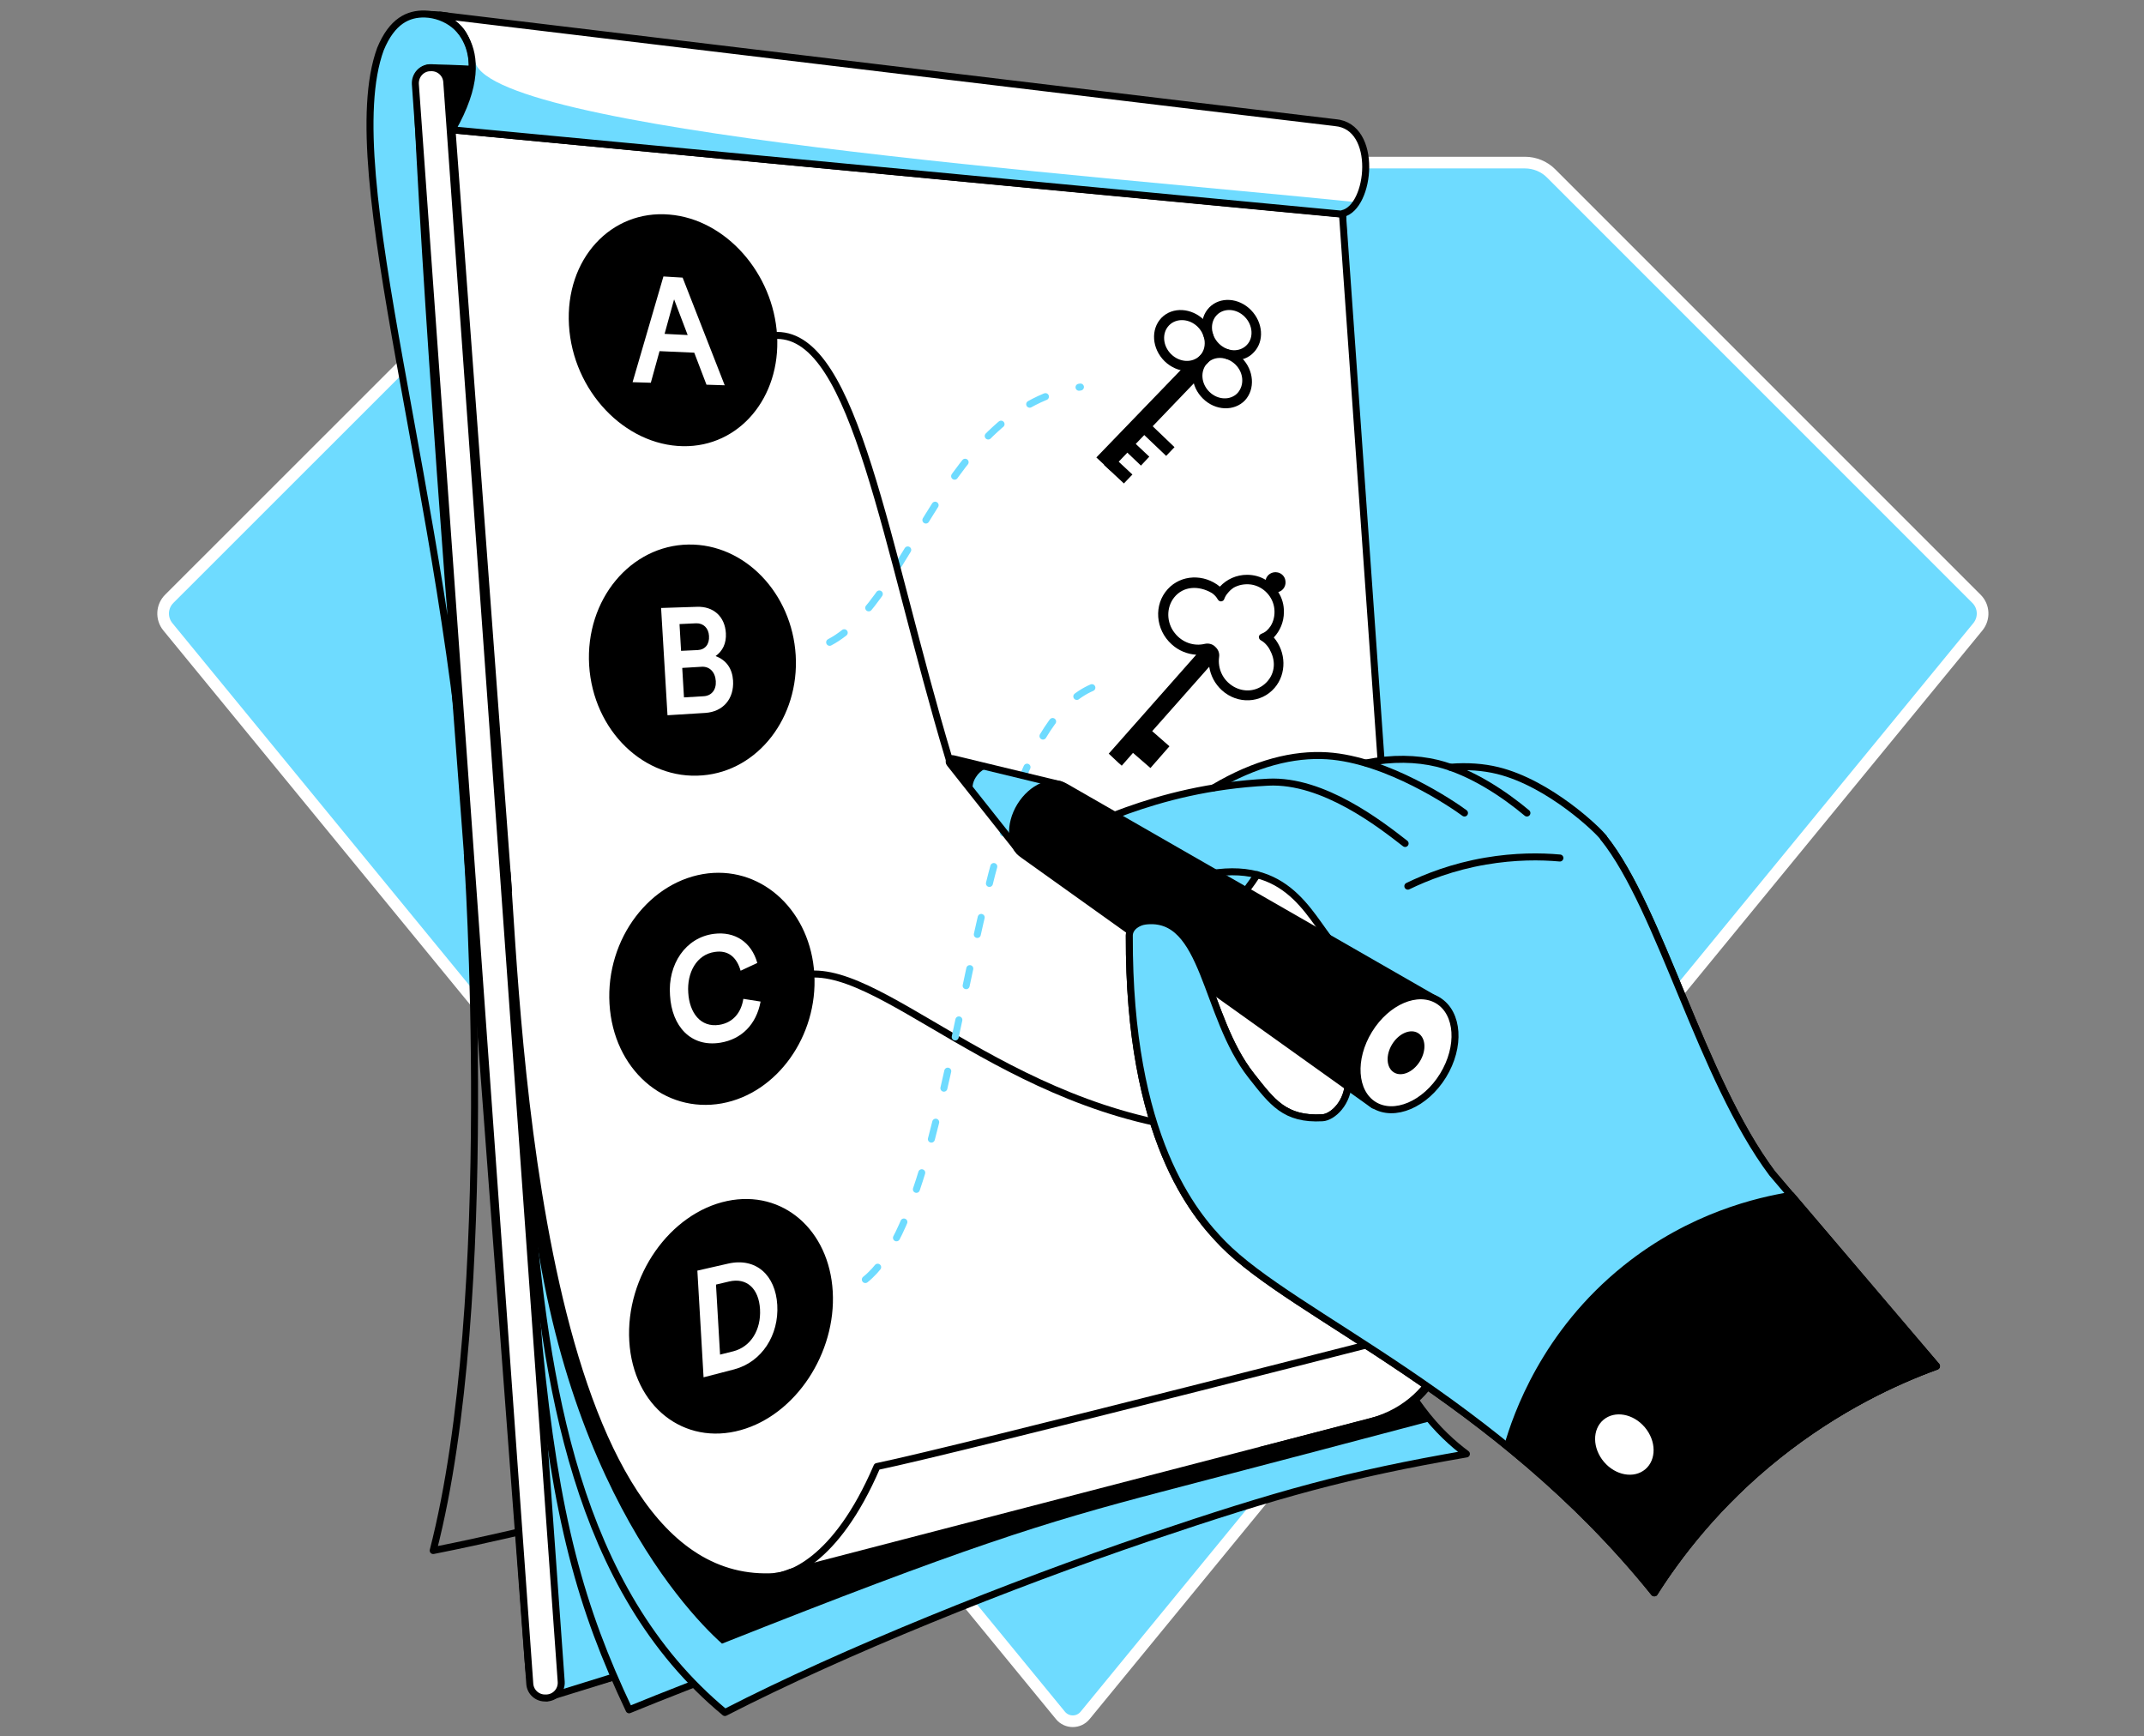 <svg width="368" height="298" viewBox="0 0 368 298" fill="none" xmlns="http://www.w3.org/2000/svg">
<rect x="0" y="0" width="368" height="298" fill="#808080" stroke="none"/>
<path d="M102.119 29.735L29.045 102.776C27.746 104.074 27.646 106.138 28.811 107.57L182.018 294.401C183.117 295.733 185.148 295.733 186.246 294.401L339.487 107.57C340.652 106.138 340.552 104.074 339.254 102.776L266.212 29.735C265.047 28.57 263.416 27.904 261.751 27.904H106.58C104.882 27.87 103.284 28.536 102.119 29.735Z" fill="#6EDBFF" stroke="white" stroke-width="2" stroke-miterlimit="10"/>
<path d="M242.376 247.926L94.329 290.972C91.166 291.805 90.9 288.209 90.634 284.947L70.226 13.455C69.993 10.193 72.756 7.529 75.986 7.896L229.525 24.142L242.376 247.926Z" fill="black" stroke="black" stroke-width="1.2" stroke-miterlimit="10" stroke-linecap="round" stroke-linejoin="round"/>
<path d="M108.012 286.977L93.829 291.372C92.764 287.11 90.267 261.709 89.701 255.018C83.176 177.315 83.709 99.98 77.184 22.277L82.377 22.91L108.012 286.977Z" fill="#6EDBFF" stroke="black" stroke-width="1.2" stroke-miterlimit="10" stroke-linecap="round" stroke-linejoin="round"/>
<path d="M241.643 244.464C221.669 250.09 128.619 284.913 107.979 293.436C99.722 276.024 95.361 260.644 92.498 230.948C87.571 165.663 82.444 87.029 77.484 21.745L230.391 37.492L241.643 244.464Z" fill="#6EDBFF" stroke="black" stroke-width="1.2" stroke-miterlimit="10" stroke-linecap="round" stroke-linejoin="round"/>
<path d="M251.697 249.524C231.29 253.053 219.505 256.349 197.033 263.94C173.463 271.93 144.899 283.382 124.424 293.902C98.757 272.662 93.597 236.774 91 205.314C86.04 140.029 82.511 87.529 77.584 22.244L230.424 36.726L238.015 229.883C238.914 232.879 240.611 237.273 244.007 241.801C246.67 245.396 249.5 247.893 251.697 249.524Z" fill="#6EDBFF" stroke="black" stroke-width="1.2" stroke-miterlimit="10" stroke-linecap="round" stroke-linejoin="round"/>
<path d="M77.584 22.277C79.847 18.083 83.043 6.231 76.818 2.769C60.472 0.039 66.83 18.549 72.29 27.904L77.117 5.832" fill="black"/>
<path d="M77.584 22.277C79.847 18.083 83.043 6.231 76.818 2.769C60.472 0.039 66.83 18.549 72.29 27.904L77.117 5.832" stroke="black" stroke-width="1.2" stroke-miterlimit="10" stroke-linecap="round" stroke-linejoin="round"/>
<path d="M243.075 240.536C242.076 239.071 241.244 237.639 240.578 236.341C195.235 228.451 149.892 220.561 104.549 212.671L84.708 15.253L74.354 14.62L89.968 190.266C92.298 249.325 117.167 276.058 123.925 282.083C165.805 265.471 179.022 261.343 199.396 256.016C220.17 250.59 231.023 247.727 245.638 243.865C244.773 242.866 243.907 241.768 243.075 240.536Z" fill="black"/>
<path d="M243.541 222.425L230.424 36.759L77.584 22.277L87.271 152.813L87.504 153.446C89.402 182.942 94.096 273.161 133.08 270.565C133.58 270.531 134.512 270.365 135.71 269.866L216.475 248.859C222.734 247.227 229.026 245.596 235.285 243.965C249.534 240.636 249.534 226.121 249.534 219.762C247.569 220.661 245.572 221.526 243.541 222.425Z" fill="white"/>
<path d="M133.08 270.531C133.58 270.498 134.512 270.332 135.71 269.832L216.475 248.859C222.734 247.227 229.026 245.596 235.285 243.965C249.534 240.636 249.534 226.121 249.534 219.762C247.569 220.628 245.572 221.526 243.541 222.392L230.424 36.726L77.584 22.277L87.271 152.813" stroke="black" stroke-width="1.2" stroke-miterlimit="10" stroke-linecap="round" stroke-linejoin="round"/>
<path d="M87.038 149.817C88.836 174.586 92.332 273.261 133.08 270.565C135.011 270.431 143.301 268.534 150.525 251.688C164.474 248.825 249.167 227.086 249.167 227.086C249.167 227.086 248.435 240.336 235.285 243.998C229.026 245.629 222.734 247.261 216.475 248.892" stroke="black" stroke-width="1.2" stroke-miterlimit="10" stroke-linecap="round" stroke-linejoin="round"/>
<path d="M77.384 22.078L81.046 11.891C79.548 11.791 74.121 11.591 73.655 11.658C72.39 11.824 71.458 12.956 71.491 14.221C72.623 43.817 78.183 119.322 80.746 145.089C76.751 85.465 57.642 29.369 65.299 8.428C67.296 3.568 70.093 2.336 72.923 2.403C76.651 2.536 79.947 5.066 80.779 8.695C81.778 12.889 80.014 18.249 77.384 22.078Z" fill="#6EDBFF" stroke="black" stroke-width="1.2" stroke-miterlimit="10" stroke-linecap="round" stroke-linejoin="round"/>
<path d="M230.424 36.659C234.419 34.296 237.882 23.443 229.192 21.046C228.926 20.979 75.553 2.602 75.553 2.602C75.719 2.636 75.919 2.669 76.085 2.702C84.408 4.666 81.545 19.681 77.184 22.244L230.358 36.726H230.391L230.424 36.659Z" fill="white"/>
<path d="M230.357 36.759C230.391 36.759 230.391 36.759 230.357 36.759H230.391V36.659C230.657 36.027 232.621 35.494 232.821 34.695C187.445 30.034 81.711 22.444 81.478 10.126C81.711 13.888 80.813 18.249 78.116 22.078L230.357 36.759Z" fill="#6EDBFF"/>
<path d="M192.905 82.968L189.476 79.772L190.941 78.24L194.37 81.436L192.905 82.968Z" fill="black"/>
<path d="M195.835 79.905L192.439 76.676L193.871 75.177L197.266 78.374L195.835 79.905Z" fill="black"/>
<path d="M200.162 78.24L195.335 73.646L196.8 72.148L201.594 76.742L200.162 78.24Z" fill="black"/>
<path d="M206.488 68.419C204.324 66.322 204.091 62.993 205.956 61.062C207.82 59.131 211.049 59.297 213.147 61.428C215.244 63.526 215.477 66.788 213.679 68.719C211.848 70.617 208.619 70.517 206.488 68.419ZM212.048 62.56C210.616 61.162 208.452 61.029 207.221 62.327C205.989 63.625 206.122 65.823 207.587 67.254C209.018 68.652 211.182 68.752 212.414 67.454C213.613 66.122 213.479 63.958 212.048 62.56Z" fill="black"/>
<path d="M208.086 60.13C205.955 57.999 205.689 54.703 207.553 52.772C209.418 50.875 212.614 51.075 214.711 53.205C216.808 55.336 217.041 58.565 215.21 60.463C213.446 62.394 210.217 62.26 208.086 60.13ZM213.646 54.37C212.247 52.939 210.084 52.806 208.852 54.071C207.62 55.336 207.786 57.566 209.218 58.965C210.649 60.396 212.78 60.496 214.012 59.198C215.21 57.966 215.044 55.769 213.646 54.37Z" fill="black"/>
<path d="M199.896 61.994C197.699 59.83 197.466 56.501 199.364 54.537C201.261 52.606 204.557 52.806 206.721 54.97C208.852 57.1 209.085 60.396 207.254 62.327C205.389 64.258 202.094 64.125 199.896 61.994ZM205.589 56.102C204.158 54.67 201.927 54.537 200.662 55.835C199.397 57.133 199.563 59.364 201.028 60.796C202.493 62.227 204.69 62.327 205.955 61.029C207.187 59.764 207.021 57.533 205.589 56.102Z" fill="black"/>
<path d="M205.29 63.259L205.09 63.059C204.291 63.559 204.058 63.059 203.092 63.059L188.178 78.507L190.575 80.737L205.389 65.29C205.29 64.291 204.79 64.091 205.29 63.259Z" fill="black"/>
<path d="M219.404 101.611C220.27 101.378 220.836 100.479 220.603 99.513C220.47 98.881 219.937 98.382 219.338 98.248C218.339 98.015 217.44 98.648 217.24 99.513C216.308 98.948 215.21 98.648 214.044 98.648C212.213 98.648 210.549 99.414 209.384 100.679C206.654 98.448 202.725 98.581 200.428 101.111C197.998 103.775 198.298 108.036 201.094 110.566C202.326 111.698 203.824 112.264 205.322 112.364L190.308 129.343L192.005 130.941L192.538 131.407L194.469 129.209L197.465 131.806L200.728 128.077L197.765 125.481L207.553 114.428C207.786 115.926 208.518 117.358 209.716 118.456C212.413 120.92 216.475 120.72 218.772 118.057C220.869 115.627 220.769 111.898 218.639 109.401C219.704 108.269 220.37 106.738 220.37 105.073C220.403 103.775 220.037 102.61 219.404 101.611ZM217.074 117.391C215.609 118.656 213.545 118.856 211.781 117.857C209.85 116.758 208.984 114.694 209.25 112.763C209.35 112.131 209.117 111.498 208.651 111.066L208.518 110.932C208.052 110.5 207.386 110.366 206.787 110.5C204.989 110.932 202.958 110.333 201.627 108.635C200.195 106.838 200.162 104.274 201.527 102.543C203.125 100.546 205.755 100.479 207.952 101.744C208.119 101.844 208.252 101.944 208.385 102.077C208.651 102.31 208.884 102.61 209.051 102.909C209.151 103.076 209.35 103.209 209.55 103.209C209.583 103.209 209.583 103.209 209.617 103.209C209.85 103.176 210.049 103.042 210.116 102.843C210.249 102.476 210.449 102.11 210.715 101.811C210.982 101.478 211.314 101.145 211.681 100.912L211.714 100.878C212.58 100.379 213.612 100.179 214.71 100.312C216.841 100.612 218.539 102.41 218.738 104.54C218.838 105.606 218.605 106.638 218.073 107.47C217.873 107.77 217.64 108.036 217.374 108.269C217.107 108.502 216.774 108.669 216.441 108.802C216.242 108.902 216.075 109.101 216.075 109.301C216.075 109.534 216.175 109.734 216.375 109.867C216.741 110.067 217.041 110.3 217.307 110.6C217.607 110.932 217.873 111.299 218.039 111.698C219.071 113.629 218.805 115.893 217.074 117.391Z" fill="black"/>
<path d="M139.772 167.162C153.987 167.162 177.291 194.394 214.811 194.394" stroke="black" stroke-width="1.2" stroke-miterlimit="10" stroke-linecap="round" stroke-linejoin="round"/>
<path d="M142.402 110.233C156.451 102.843 162.044 69.851 185.448 66.422" stroke="#6EDBFF" stroke-width="1.2" stroke-linecap="round" stroke-linejoin="round" stroke-dasharray="3 6"/>
<path d="M148.527 219.596C165.972 205.68 165.539 126.113 187.978 117.79" stroke="#6EDBFF" stroke-width="1.2" stroke-linecap="round" stroke-linejoin="round" stroke-dasharray="3 6"/>
<path d="M133.38 57.566C134.012 68.22 126.888 76.742 117.233 76.576C107.246 76.409 98.324 67.121 97.658 55.802C96.992 44.483 104.849 35.96 114.903 36.826C124.591 37.625 132.747 46.913 133.38 57.566Z" fill="black"/>
<path d="M113.871 47.446L117.167 47.645L124.391 66.122L121.262 66.022L119.165 60.529L113.205 60.263L111.707 65.689L108.578 65.59L113.871 47.446ZM118.033 57.5L115.702 51.374L114.071 57.3L118.033 57.5Z" fill="white"/>
<path d="M136.576 112.464C137.208 123.084 130.151 132.305 120.563 133.071C110.642 133.903 101.82 125.447 101.121 114.162C100.455 102.876 108.245 93.588 118.199 93.454C127.854 93.321 135.943 101.844 136.576 112.464Z" fill="black"/>
<path d="M113.471 104.341L119.63 104.141C122.46 104.041 124.424 105.806 124.591 108.669C124.691 110.433 124.025 111.731 122.826 112.597C124.691 113.296 125.689 114.761 125.823 116.792C126.022 119.954 124.091 122.152 121.062 122.351L114.57 122.751L113.471 104.341ZM116.634 107.104L116.9 111.698L119.764 111.565C121.029 111.498 121.794 110.566 121.694 109.135C121.628 107.803 120.729 106.937 119.497 106.971L116.634 107.104ZM117.1 114.628L117.4 119.688L120.762 119.488C122.127 119.422 122.959 118.39 122.86 116.892C122.76 115.327 121.794 114.361 120.463 114.428L117.1 114.628Z" fill="white"/>
<path d="M139.772 167.162C140.404 177.748 133.413 187.636 123.892 189.367C114.038 191.131 105.282 183.541 104.616 172.288C103.95 161.036 111.674 151.015 121.562 149.883C131.116 148.818 139.139 156.575 139.772 167.162Z" fill="black"/>
<path d="M122.527 160.27C126.156 159.804 128.985 161.702 129.984 165.264L127.121 166.596C126.455 164.298 125.024 163.033 122.727 163.366C119.531 163.799 117.899 166.962 118.132 170.357C118.332 173.786 120.23 176.383 123.459 175.884C125.789 175.518 127.221 173.82 127.587 171.423L130.55 171.889C129.818 175.817 127.288 178.347 123.659 178.947C118.565 179.779 115.303 176.117 115.003 170.824C114.603 165.53 117.633 160.903 122.527 160.27Z" fill="white"/>
<path d="M142.934 221.66C143.533 232.18 136.609 242.8 127.154 245.43C117.4 248.159 108.677 241.368 108.012 230.182C107.346 218.996 115.003 208.176 124.824 206.112C134.378 204.115 142.335 211.106 142.934 221.66Z" fill="black"/>
<path d="M119.697 218.064L124.957 216.866C129.751 215.767 133.113 218.83 133.413 223.957C133.713 229.117 130.783 233.744 126.022 235.009L120.762 236.374L119.697 218.064ZM122.893 220.461L123.592 232.479L125.856 231.913C128.852 231.148 130.65 228.251 130.45 224.689C130.25 221.127 128.153 219.229 125.157 219.928L122.893 220.461Z" fill="white"/>
<path d="M230.424 36.659C235.252 35.594 236.65 21.678 229.192 21.046C228.926 21.046 75.553 2.602 75.553 2.602C75.719 2.636 86.406 6.963 77.584 22.277L230.391 36.759H230.424V36.659Z" stroke="black" stroke-width="1.2" stroke-miterlimit="10" stroke-linecap="round" stroke-linejoin="round"/>
<path d="M133.379 57.566C146.862 57.566 151.856 93.488 162.909 130.308" stroke="black" stroke-width="1.2" stroke-miterlimit="10" stroke-linecap="round" stroke-linejoin="round"/>
<path d="M228.86 162.068L231.456 185.439C231.423 189.334 228.693 191.731 226.995 191.831C220.537 192.197 218.373 189.167 214.777 184.606C206.654 174.319 206.987 156.808 196.567 158.073C195.235 158.24 193.837 159.205 193.837 160.57C193.704 195.393 205.056 208.476 209.884 213.437C222.068 225.921 256.525 239.337 283.924 273.361C287.952 267.069 294.677 258.114 305.163 249.758C315.451 241.568 325.405 237.007 332.363 234.477C322.974 223.424 313.553 212.405 304.165 201.352C291.947 184.973 285.022 156.042 275.235 143.791" stroke="black" stroke-width="1.2" stroke-miterlimit="10" stroke-linecap="round" stroke-linejoin="round"/>
<path d="M275.234 143.758C274.502 142.659 266.013 134.436 257.057 132.239C252.097 131.007 246.071 131.407 239.18 134.003C235.518 139.796 231.856 145.589 228.227 151.381C229.159 152.746 230.125 153.379 230.957 153.712C235.118 155.41 241.643 151.615 246.937 144.024C252.963 146.454 258.988 148.851 265.014 151.282" fill="#6EDBFF"/>
<path d="M265.913 143.192C265.114 142.027 256.158 133.304 246.704 131.007C241.444 129.709 235.052 130.142 227.794 132.905C223.932 139.03 223.133 140.329 219.238 146.454C220.204 147.886 220.836 151.748 221.669 152.081C226.063 153.878 230.324 151.548 235.917 143.525C242.276 146.088 248.668 148.652 255.027 151.215" fill="#6EDBFF"/>
<path d="M250.2 138.93C249.168 137.865 238.148 130.408 227.794 129.742C222.035 129.376 215.443 131.007 208.319 135.235C205.423 142.393 202.493 149.517 199.597 156.675C200.895 158.006 202.094 158.539 203.059 158.739C207.986 159.804 214.478 154.311 218.872 144.856C226.03 146.354 233.154 147.853 240.312 149.351" fill="#6EDBFF"/>
<path d="M238.148 169.925L234.22 169.359C233.52 168.094 232.089 166.096 230.258 163.799C225.597 157.907 220.237 146.088 204.89 150.549C194.503 153.579 183.75 155.476 179.855 148.685C179.189 147.52 179.489 145.888 180.387 143.991C185.714 142.959 197.299 135.268 217.64 134.236C227.129 133.77 236.983 141.527 241.144 144.756" fill="#6EDBFF"/>
<path d="M196.6 158.073C195.269 158.24 193.937 159.205 193.871 160.57C192.306 191.065 205.09 208.476 209.917 213.437C222.102 225.921 256.558 239.337 283.957 273.361C287.985 267.069 294.71 258.114 305.197 249.758C315.484 241.568 325.438 237.007 332.396 234.477C323.008 223.424 313.586 212.405 304.198 201.352C291.98 184.972 285.056 156.042 275.268 143.791C262.817 135.202 247.503 135.335 238.082 143.258C230.358 149.75 229.159 159.338 228.926 162.101L231.523 185.472C231.49 189.367 228.76 191.764 227.062 191.864C220.604 192.23 218.44 189.2 214.844 184.64C206.688 174.319 206.987 156.808 196.6 158.073Z" fill="#6EDBFF"/>
<path d="M196.6 158.073C195.269 158.24 193.937 159.205 193.871 160.57C192.306 191.065 205.09 208.476 209.917 213.437C222.102 225.921 256.558 239.337 283.957 273.361C287.985 267.069 294.71 258.114 305.197 249.758C315.484 241.568 325.438 237.007 332.396 234.477C323.008 223.424 313.586 212.405 304.198 201.352C291.98 184.972 285.056 156.042 275.268 143.791C262.817 135.202 247.503 135.335 238.082 143.258C230.358 149.75 229.159 159.338 228.926 162.101L231.523 185.472C231.49 189.367 228.76 191.764 227.062 191.864C220.604 192.23 218.44 189.2 214.844 184.64C206.688 174.319 206.987 156.808 196.6 158.073Z" fill="#6EDBFF"/>
<path d="M199.597 156.642C200.895 157.973 202.094 158.506 203.059 158.706C207.054 159.571 211.681 156.508 215.776 150.116" stroke="black" stroke-width="1.2" stroke-miterlimit="10" stroke-linecap="round" stroke-linejoin="round"/>
<path d="M251.365 139.53C249.534 138.165 238.148 130.375 227.794 129.709C222.035 129.343 215.443 130.974 208.319 135.202" stroke="black" stroke-width="1.2" stroke-miterlimit="10" stroke-linecap="round" stroke-linejoin="round"/>
<path d="M262.084 139.53C258.422 136.467 252.663 132.472 246.704 131.007C243.108 130.142 239.014 130.042 234.453 130.941" stroke="black" stroke-width="1.2" stroke-miterlimit="10" stroke-linecap="round" stroke-linejoin="round"/>
<path d="M275.235 143.758C274.502 142.659 266.013 134.436 257.058 132.239C254.594 131.64 251.898 131.44 248.935 131.673" stroke="black" stroke-width="1.2" stroke-miterlimit="10" stroke-linecap="round" stroke-linejoin="round"/>
<path d="M228.86 162.068C224.432 156.841 220.67 146.454 204.923 150.549C194.436 153.279 183.783 155.476 179.888 148.685C179.222 147.52 179.522 145.888 180.421 143.991C185.747 142.959 197.333 135.268 217.674 134.236C227.162 133.77 237.016 141.527 241.177 144.756" stroke="black" stroke-width="1.2" stroke-miterlimit="10" stroke-linecap="round" stroke-linejoin="round"/>
<path d="M180.52 136.966C180.654 136.8 182.019 134.669 182.019 134.669L163.575 130.208C163.076 130.075 162.71 130.674 163.042 131.041L174.994 146.122L180.52 136.966Z" fill="#6EDBFF" stroke="black" stroke-width="1.2" stroke-miterlimit="10" stroke-linecap="round" stroke-linejoin="round"/>
<path d="M167.57 136.733L167.67 136.867H167.703C167.637 136.833 167.603 136.8 167.57 136.733Z" fill="black"/>
<path d="M163.009 131.007L167.137 136.201C166.771 135.435 166.871 134.336 167.503 133.371C168.336 132.039 169.767 131.407 170.733 132.006L170.832 131.939L163.608 130.175C163.042 130.042 162.676 130.608 163.009 131.007Z" fill="black"/>
<path d="M182.851 135.035C180.554 133.637 177.125 135.102 175.127 138.331C173.163 141.56 173.396 145.289 175.66 146.721L235.784 189.667L246.803 171.756L182.851 135.035Z" fill="black" stroke="black" stroke-width="1.2" stroke-miterlimit="10" stroke-linecap="round" stroke-linejoin="round"/>
<path d="M247.685 184.583C250.729 179.634 250.352 173.873 246.844 171.715C243.335 169.558 238.024 171.821 234.981 176.77C231.938 181.719 232.315 187.48 235.823 189.637C239.331 191.795 244.642 189.532 247.685 184.583Z" fill="white" stroke="black" stroke-width="1.2" stroke-miterlimit="10" stroke-linecap="round" stroke-linejoin="round"/>
<path d="M243.715 182.141C244.861 180.278 244.724 178.111 243.408 177.302C242.093 176.493 240.097 177.348 238.951 179.212C237.805 181.075 237.942 183.242 239.258 184.051C240.574 184.86 242.569 184.005 243.715 182.141Z" fill="black"/>
<path d="M193.859 159.887L197.521 157.795L201.707 159.364L205.37 164.073L208.509 171.398L193.859 168.259V159.887Z" fill="#6EDBFF"/>
<path d="M228.86 162.068L231.456 185.439C231.423 189.334 228.693 191.731 226.995 191.831C220.537 192.197 218.373 189.167 214.777 184.606C206.654 174.319 206.987 156.808 196.567 158.073C195.235 158.24 193.837 159.205 193.837 160.57C193.704 195.393 205.056 208.476 209.884 213.437C222.068 225.921 256.525 239.337 283.924 273.361C287.952 267.069 294.677 258.114 305.163 249.758C315.451 241.568 325.405 237.007 332.363 234.477C322.974 223.424 313.553 212.405 304.165 201.352C291.947 184.972 285.022 156.042 275.235 143.791" stroke="black" stroke-width="1.2" stroke-miterlimit="10" stroke-linecap="round" stroke-linejoin="round"/>
<path d="M305.197 249.724C315.484 241.535 325.438 236.974 332.396 234.443C324.073 224.689 315.784 214.901 307.461 205.147C301.901 206.046 290.316 208.643 279.063 217.665C265.147 228.817 260.287 242.899 258.755 248.226C267.278 255.151 275.934 263.374 283.99 273.361C287.952 267.069 294.677 258.114 305.197 249.724Z" fill="black" stroke="black" stroke-width="1.2" stroke-miterlimit="10" stroke-linecap="round" stroke-linejoin="round"/>
<path d="M282.403 252.154C284.338 250.513 284.297 247.284 282.311 244.943C280.325 242.601 277.146 242.033 275.211 243.675C273.276 245.316 273.318 248.544 275.304 250.886C277.29 253.227 280.468 253.795 282.403 252.154Z" fill="white"/>
<path d="M267.744 147.253C264.448 146.954 260.054 146.92 254.993 147.786C249.334 148.751 244.806 150.549 241.644 152.081" stroke="black" stroke-width="1.2" stroke-miterlimit="10" stroke-linecap="round" stroke-linejoin="round"/>
<path d="M80.213 146.421C80.213 146.421 85.473 223.025 74.354 266.104C83.809 264.239 92.598 262.075 92.598 262.075L80.213 146.421Z" stroke="black" stroke-width="1.2" stroke-miterlimit="10" stroke-linecap="round" stroke-linejoin="round"/>
<path d="M73.722 11.624H73.888C75.32 11.524 76.585 12.59 76.684 14.055L96.326 288.609C96.426 290.04 95.361 291.305 93.896 291.405H93.73C92.298 291.505 91.033 290.44 90.933 288.975L71.291 14.421C71.225 12.956 72.29 11.724 73.722 11.624Z" fill="white" stroke="black" stroke-width="1.2" stroke-miterlimit="10" stroke-linecap="round" stroke-linejoin="round"/>
</svg>

